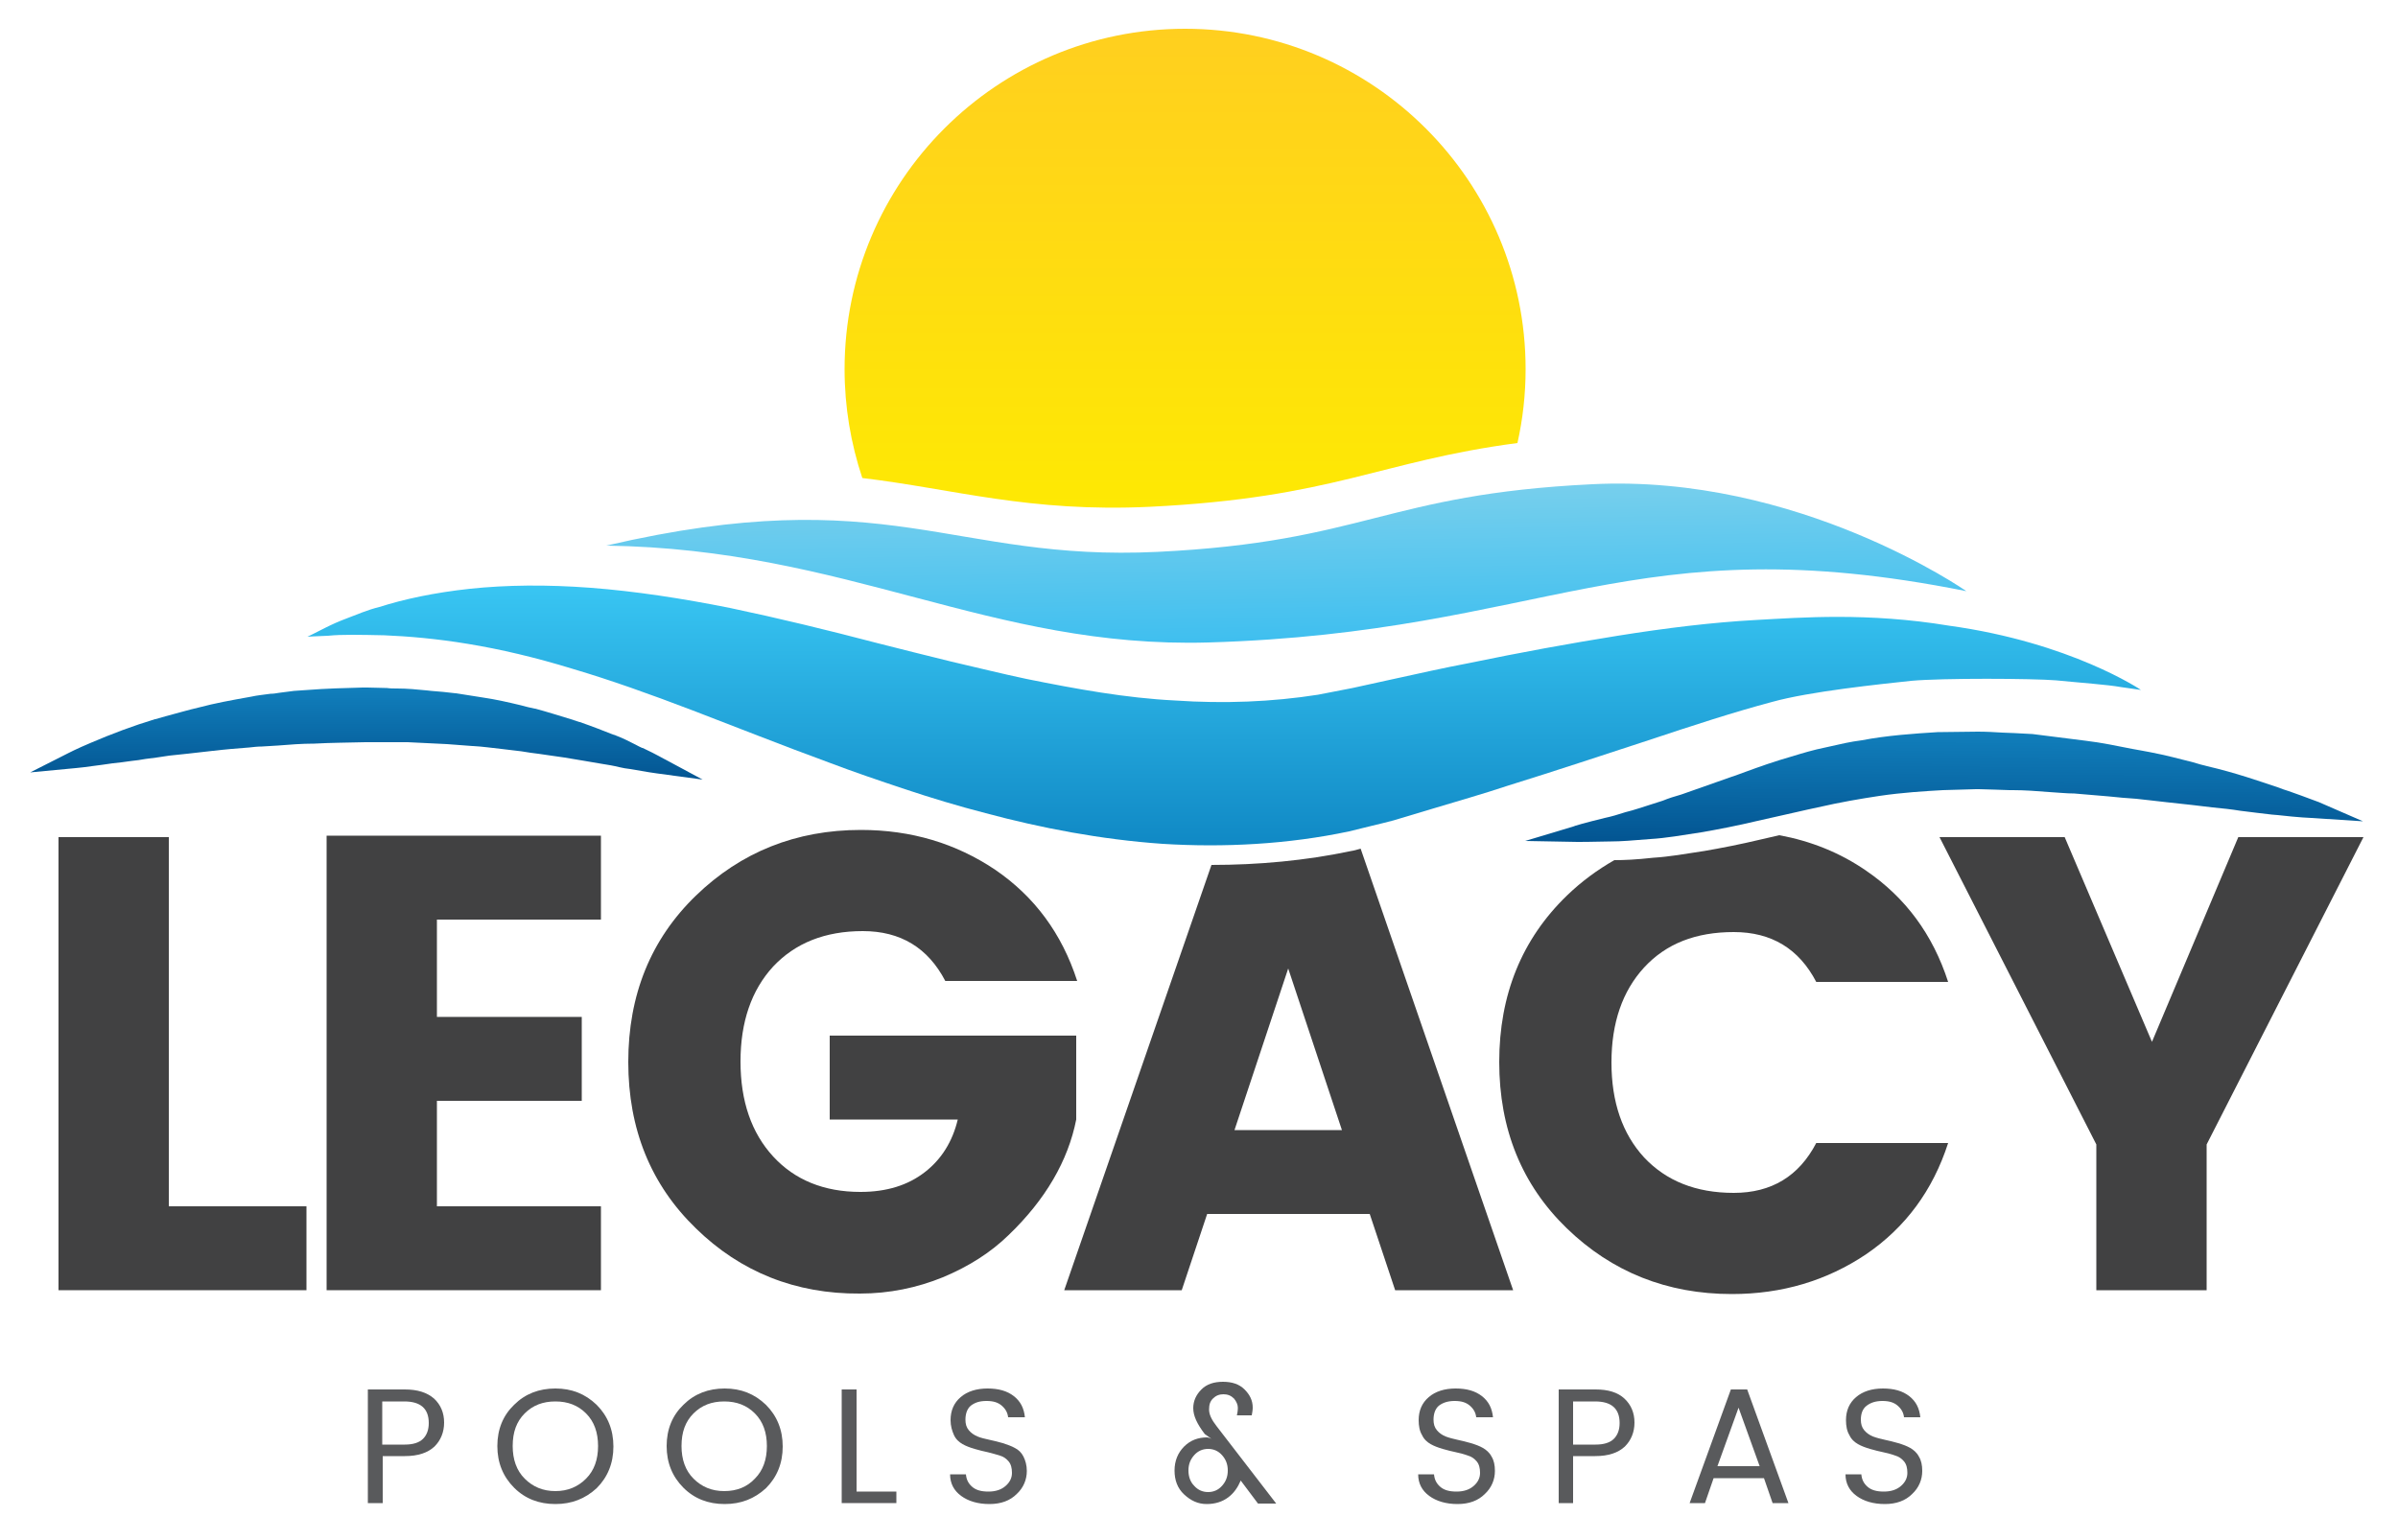 <?xml version="1.0" encoding="utf-8"?>
<!-- Generator: Adobe Illustrator 25.2.3, SVG Export Plug-In . SVG Version: 6.00 Build 0)  -->
<svg version="1.1" id="Layer_1" xmlns="http://www.w3.org/2000/svg" xmlns:xlink="http://www.w3.org/1999/xlink" x="0px" y="0px"
	 viewBox="0 0 500 321.3" style="enable-background:new 0 0 500 321.3;" xml:space="preserve">
<style type="text/css">
	.st0{fill:url(#SVGID_1_);}
	.st1{fill:#414142;}
	.st2{fill:#595A5C;}
	.st3{fill:url(#SVGID_2_);}
	.st4{fill:url(#SVGID_3_);}
	.st5{fill:url(#SVGID_4_);}
	.st6{fill:url(#SVGID_5_);}
</style>
<g>
	<linearGradient id="SVGID_1_" gradientUnits="userSpaceOnUse" x1="247.03" y1="6.026" x2="247.03" y2="105.89">
		<stop  offset="0" style="stop-color:#FFCF1F"/>
		<stop  offset="1" style="stop-color:#FEE903"/>
	</linearGradient>
	<path class="st0" d="M239.8,105.7c38.4-1.9,47.8-9.5,76.6-13.3c1.1-4.9,1.7-10.1,1.7-15.4c0-39.2-31.8-71-71-71
		c-39.2,0-71,31.8-71,71c0,7.9,1.3,15.5,3.7,22.7C199,102,214.5,106.9,239.8,105.7z"/>
</g>
<path class="st1" d="M12.2,174.6h23v77h28.7v17.5H12.2V174.6z"/>
<path class="st1" d="M125.3,174.3v17.5H91.1v20.3h30.2v17.5H91.1v22h34.2v17.5H68.1v-94.8H125.3z"/>
<path class="st1" d="M145.1,256.2c-9.4-9.1-14.1-20.7-14.1-34.7c0-14,4.7-25.6,14.1-34.7c9.4-9.1,20.9-13.7,34.4-13.7
	c10.5,0,19.8,2.8,28,8.3c8.2,5.6,13.9,13.3,17.1,23.2h-27.5c-3.6-6.9-9.3-10.4-17.2-10.4c-7.9,0-14.1,2.5-18.7,7.4
	c-4.5,4.9-6.8,11.5-6.8,19.8c0,8.3,2.3,14.9,6.8,19.8c4.5,4.9,10.6,7.4,18.2,7.4c5.5,0,9.9-1.4,13.4-4.1c3.5-2.7,5.8-6.4,6.9-11
	h-26.7v-17.5h51.4v17.5c-1.7,8.6-6.4,16.7-14.1,24.1c-3.7,3.6-8.2,6.5-13.7,8.8c-5.4,2.2-11.2,3.4-17.3,3.4
	C165.9,269.9,154.4,265.3,145.1,256.2z"/>
<path class="st1" d="M460.1,269.1h-23v-30.4l-32.7-64.1h26.1l18.2,42.7l18-42.7h26.1l-32.7,64.1V269.1z"/>
<g>
	<path class="st2" d="M90.5,291.7c1.4,1.3,2.1,3,2.1,5s-0.7,3.7-2,5c-1.4,1.3-3.4,2-6.2,2h-4.6v9.8h-3.1v-23.7h7.7
		C87,289.8,89,290.4,90.5,291.7z M79.8,301.3h4.6c1.7,0,3-0.4,3.8-1.2c0.8-0.8,1.2-1.9,1.2-3.3c0-3-1.7-4.5-5.1-4.5h-4.6V301.3z"/>
	<path class="st2" d="M115.8,313.7c-3.4,0-6.3-1.1-8.6-3.4c-2.3-2.3-3.5-5.2-3.5-8.7c0-3.5,1.2-6.4,3.5-8.6c2.3-2.3,5.2-3.4,8.6-3.4
		c3.4,0,6.2,1.1,8.6,3.4c2.3,2.3,3.5,5.2,3.5,8.7s-1.2,6.4-3.5,8.7C122,312.6,119.2,313.7,115.8,313.7z M122.2,308.4
		c1.7-1.7,2.5-4,2.5-6.8c0-2.8-0.8-5.1-2.5-6.8c-1.7-1.7-3.8-2.5-6.4-2.5c-2.6,0-4.7,0.8-6.4,2.5c-1.7,1.7-2.5,3.9-2.5,6.8
		c0,2.8,0.8,5.1,2.5,6.8c1.7,1.7,3.8,2.6,6.4,2.6C118.4,311,120.5,310.1,122.2,308.4z"/>
	<path class="st2" d="M151.1,313.7c-3.4,0-6.3-1.1-8.6-3.4c-2.3-2.3-3.5-5.2-3.5-8.7c0-3.5,1.2-6.4,3.5-8.6c2.3-2.3,5.2-3.4,8.6-3.4
		c3.4,0,6.2,1.1,8.6,3.4c2.3,2.3,3.5,5.2,3.5,8.7s-1.2,6.4-3.5,8.7C157.3,312.6,154.5,313.7,151.1,313.7z M157.4,308.4
		c1.7-1.7,2.5-4,2.5-6.8c0-2.8-0.8-5.1-2.5-6.8c-1.7-1.7-3.8-2.5-6.4-2.5c-2.6,0-4.7,0.8-6.4,2.5c-1.7,1.7-2.5,3.9-2.5,6.8
		c0,2.8,0.8,5.1,2.5,6.8c1.7,1.7,3.8,2.6,6.4,2.6C153.7,311,155.8,310.1,157.4,308.4z"/>
	<path class="st2" d="M175.5,289.8h3.1v21.3h8.3v2.4h-11.4V289.8z"/>
	<path class="st2" d="M201.3,296.1c0,0.9,0.2,1.6,0.7,2.2c0.5,0.6,1.1,1,1.8,1.3s1.6,0.5,2.5,0.7c0.9,0.2,1.8,0.4,2.8,0.7
		c0.9,0.3,1.8,0.6,2.5,1c0.8,0.4,1.4,1,1.8,1.8s0.7,1.8,0.7,3c0,1.8-0.7,3.5-2.1,4.8c-1.4,1.4-3.3,2.1-5.7,2.1
		c-2.4,0-4.4-0.6-5.9-1.7c-1.5-1.1-2.3-2.6-2.3-4.5h3.3c0.1,1.1,0.5,1.9,1.3,2.6c0.8,0.7,1.9,1,3.4,1c1.5,0,2.7-0.4,3.6-1.2
		c0.9-0.8,1.3-1.7,1.3-2.7c0-1-0.2-1.8-0.7-2.4s-1.1-1-1.8-1.2s-1.6-0.5-2.5-0.7c-0.9-0.2-1.8-0.4-2.8-0.7s-1.8-0.6-2.5-1
		s-1.4-1-1.8-1.9s-0.7-1.9-0.7-3.1c0-2,0.7-3.6,2.1-4.8c1.4-1.2,3.3-1.8,5.6-1.8s4.1,0.5,5.5,1.6s2.1,2.5,2.3,4.4h-3.5
		c-0.1-0.9-0.5-1.7-1.3-2.4c-0.8-0.7-1.8-1-3.2-1s-2.4,0.3-3.3,1C201.7,293.8,201.3,294.8,201.3,296.1z"/>
	<path class="st2" d="M256.1,312.3c-1.2,0.9-2.7,1.4-4.5,1.4c-1.8,0-3.3-0.7-4.7-2s-2-3-2-5s0.7-3.7,2-5c1.3-1.3,2.9-1.9,4.8-1.9
		c0.2,0,0.5,0.1,0.9,0.3l-1.4-1c-1.6-2.1-2.4-3.8-2.4-5.4c0-1.5,0.6-2.8,1.7-3.9c1.1-1.1,2.6-1.6,4.5-1.6c1.9,0,3.4,0.5,4.5,1.6
		c1.1,1.1,1.7,2.3,1.7,3.8c0,0.5-0.1,1-0.2,1.6h-3.1c0.1-0.4,0.2-1,0.2-1.6s-0.3-1.3-0.8-1.9c-0.6-0.6-1.3-0.9-2.2-0.9
		c-0.9,0-1.6,0.3-2.2,0.9c-0.6,0.6-0.8,1.3-0.8,2.3s0.5,2.1,1.6,3.5l12.4,16.1h-3.8l-3.6-4.8C258.1,310.2,257.3,311.4,256.1,312.3z
		 M249,309.9c0.8,0.9,1.8,1.3,2.9,1.3c1.1,0,2.1-0.4,2.9-1.3c0.8-0.9,1.2-1.9,1.2-3.2s-0.4-2.3-1.2-3.2c-0.8-0.9-1.8-1.3-2.9-1.3
		s-2.1,0.4-2.9,1.3c-0.8,0.9-1.2,1.9-1.2,3.2C247.8,308,248.2,309.1,249,309.9z"/>
	<path class="st2" d="M298.9,296.1c0,0.9,0.2,1.6,0.7,2.2s1.1,1,1.8,1.3c0.8,0.3,1.6,0.5,2.5,0.7c0.9,0.2,1.8,0.4,2.8,0.7
		s1.8,0.6,2.5,1s1.4,1,1.8,1.8c0.5,0.8,0.7,1.8,0.7,3c0,1.8-0.7,3.5-2.1,4.8c-1.4,1.4-3.3,2.1-5.7,2.1c-2.4,0-4.4-0.6-5.9-1.7
		s-2.3-2.6-2.3-4.5h3.3c0.1,1.1,0.5,1.9,1.3,2.6c0.8,0.7,1.9,1,3.4,1s2.7-0.4,3.6-1.2c0.9-0.8,1.3-1.7,1.3-2.7c0-1-0.2-1.8-0.7-2.4
		s-1.1-1-1.8-1.2c-0.8-0.3-1.6-0.5-2.5-0.7c-0.9-0.2-1.8-0.4-2.8-0.7s-1.8-0.6-2.5-1s-1.4-1-1.8-1.9c-0.5-0.8-0.7-1.9-0.7-3.1
		c0-2,0.7-3.6,2.1-4.8c1.4-1.2,3.3-1.8,5.6-1.8c2.3,0,4.1,0.5,5.5,1.6c1.4,1.1,2.1,2.5,2.3,4.4h-3.5c-0.1-0.9-0.5-1.7-1.3-2.4
		s-1.8-1-3.2-1c-1.3,0-2.4,0.3-3.3,1C299.3,293.8,298.9,294.8,298.9,296.1z"/>
	<path class="st2" d="M338.7,291.7c1.4,1.3,2.1,3,2.1,5s-0.7,3.7-2,5c-1.4,1.3-3.4,2-6.2,2h-4.6v9.8H325v-23.7h7.7
		C335.3,289.8,337.3,290.4,338.7,291.7z M328.1,301.3h4.6c1.7,0,3-0.4,3.8-1.2s1.2-1.9,1.2-3.3c0-3-1.7-4.5-5.1-4.5h-4.6V301.3z"/>
	<path class="st2" d="M369.6,313.5l-1.8-5.2h-10.5l-1.8,5.2h-3.2l8.6-23.7h3.4l8.6,23.7H369.6z M358.1,305.8h8.8l-4.4-12.2
		L358.1,305.8z"/>
	<path class="st2" d="M388,296.1c0,0.9,0.2,1.6,0.7,2.2s1.1,1,1.8,1.3c0.8,0.3,1.6,0.5,2.5,0.7c0.9,0.2,1.8,0.4,2.8,0.7
		s1.8,0.6,2.5,1s1.4,1,1.8,1.8c0.5,0.8,0.7,1.8,0.7,3c0,1.8-0.7,3.5-2.1,4.8c-1.4,1.4-3.3,2.1-5.7,2.1c-2.4,0-4.4-0.6-5.9-1.7
		s-2.3-2.6-2.3-4.5h3.3c0.1,1.1,0.5,1.9,1.3,2.6c0.8,0.7,1.9,1,3.4,1s2.7-0.4,3.6-1.2c0.9-0.8,1.3-1.7,1.3-2.7c0-1-0.2-1.8-0.7-2.4
		s-1.1-1-1.8-1.2c-0.8-0.3-1.6-0.5-2.5-0.7c-0.9-0.2-1.8-0.4-2.8-0.7s-1.8-0.6-2.5-1s-1.4-1-1.8-1.9c-0.5-0.8-0.7-1.9-0.7-3.1
		c0-2,0.7-3.6,2.1-4.8c1.4-1.2,3.3-1.8,5.6-1.8c2.3,0,4.1,0.5,5.5,1.6c1.4,1.1,2.1,2.5,2.3,4.4H397c-0.1-0.9-0.5-1.7-1.3-2.4
		s-1.8-1-3.2-1c-1.3,0-2.4,0.3-3.3,1C388.4,293.8,388,294.8,388,296.1z"/>
</g>
<linearGradient id="SVGID_2_" gradientUnits="userSpaceOnUse" x1="253.94" y1="117.414" x2="252.167" y2="171.637" gradientTransform="matrix(1 -3.270000e-02 3.270000e-02 1 -2.329 12.868)">
	<stop  offset="0" style="stop-color:#39C6F3"/>
	<stop  offset="0.995" style="stop-color:#1089C5"/>
</linearGradient>
<path class="st3" d="M446.4,143.9c0,0-1.5-0.2-4.2-0.6c-2.7-0.5-8.5-0.9-13.5-1.4c-4.9-0.4-23.6-0.5-30.2,0.1
	c-6.5,0.7-21.1,2.2-29,4.4c-7.9,2.1-16.5,4.9-25.8,8c-9.2,3-19.1,6.3-29.4,9.5c-5.1,1.7-10.4,3.2-15.7,4.8c-2.7,0.8-5.3,1.6-8,2.4
	c-3,0.8-6.2,1.5-9.3,2.3c-12.7,2.7-26.1,3.4-38.9,2.6c-12.9-0.9-25.3-3.3-36.9-6.4c-5.8-1.5-11.4-3.2-16.8-5
	c-5.4-1.8-10.7-3.6-15.7-5.5c-10.1-3.7-19.6-7.5-28.5-10.9c-8.9-3.4-17.3-6.4-25.1-8.7c-7.8-2.4-15.1-4.1-21.8-5.2
	c-6.6-1.1-12.6-1.6-17.5-1.8c-4.9-0.1-8.9-0.2-11.7,0.1c-2.8,0.1-4.3,0.2-4.3,0.2s1.3-0.6,3.8-1.9c1.2-0.6,2.7-1.3,4.6-2
	c1.9-0.7,4.1-1.7,6.6-2.3c5-1.6,11.4-3,18.9-3.8c7.5-0.8,16-0.9,25.2-0.2c9.2,0.7,19,2.2,29,4.2c10,2.1,20.3,4.6,30.6,7.3
	c5.1,1.3,10.3,2.6,15.6,3.9c5.2,1.2,10.4,2.5,15.6,3.6c10.4,2.1,20.8,4,31,4.5c10.2,0.7,20.2,0.3,29.8-1.2c2.4-0.5,4.8-0.9,7.2-1.4
	c2.8-0.6,5.5-1.2,8.2-1.8c5.5-1.2,10.8-2.4,16.1-3.4c10.6-2.2,21-4.1,31-5.7c10-1.6,19.7-2.8,29-3.3c9.2-0.5,23.2-1.6,40.1,1.2
	C431.8,134,446.4,143.9,446.4,143.9z"/>
<path class="st1" d="M281.7,177.5c-9.5,2-19.3,2.9-29.1,2.9l-30.7,88.7h24.5l5.3-15.9h33.9l5.3,15.9h24.6L283.7,177
	C283,177.2,282.4,177.4,281.7,177.5z M257.4,235.7l11.2-33.7l11.2,33.7H257.4z"/>
<linearGradient id="SVGID_3_" gradientUnits="userSpaceOnUse" x1="76.453" y1="143.461" x2="76.453" y2="162.782">
	<stop  offset="0" style="stop-color:#117FBC"/>
	<stop  offset="1" style="stop-color:#035592"/>
</linearGradient>
<path class="st4" d="M138.7,158.4c-0.1,0-1.7-1-4.7-2.4l-0.1,0c-0.4-0.2-0.9-0.4-1.4-0.7c-1.2-0.6-2.5-1.3-4.1-1.9l-0.6-0.2
	c-2-0.8-4.3-1.7-6.9-2.6l-0.1,0c-0.6-0.2-1.2-0.4-1.8-0.6c-2.3-0.7-4.8-1.5-7.4-2.2l-0.1,0c-0.9-0.2-1.9-0.4-2.9-0.7
	c-2.5-0.6-5.1-1.2-7.8-1.6l-5.7-0.9l-0.1,0c-1.7-0.2-3.5-0.4-5.1-0.5L89,144c-2-0.2-4.1-0.4-6.2-0.4c-0.7,0-1.4,0-2.1-0.1
	c-1.3,0-2.7-0.1-4.1-0.1l-1,0c-3.7,0.1-7.6,0.2-11.4,0.5l-2.9,0.2l-3.1,0.4c-0.6,0.1-1.2,0.2-1.8,0.2c-1.3,0.2-2.7,0.3-4,0.6
	c-4.5,0.8-7.7,1.4-10.7,2.2c-2.6,0.6-4.9,1.3-7.2,1.9c-0.7,0.2-1.4,0.4-2.1,0.6l-0.1,0c-4.6,1.4-9.1,3.1-13.3,4.9
	c-3.1,1.3-4.8,2.2-4.8,2.2l-7.9,4l9.5-0.9c0.1,0,2.1-0.2,5.6-0.7c0.7-0.1,1.4-0.2,2.1-0.3c1.2-0.1,2.5-0.3,4-0.5
	c0.9-0.1,1.8-0.2,2.8-0.4c1.6-0.2,3.2-0.4,5-0.7c1.3-0.1,2.5-0.3,3.8-0.4c1.7-0.2,3.5-0.4,5.3-0.6l0.1,0c2.4-0.3,4.9-0.5,7.5-0.7
	c0.9-0.1,1.7-0.2,2.6-0.2c1.1-0.1,2.2-0.1,3.3-0.2c2.5-0.2,5-0.4,7.5-0.4l0.1,0c3.5-0.2,7.1-0.2,10.7-0.3l0.5,0c1.2,0,2.3,0,3.5,0
	c0.7,0,1.4,0,2.1,0l2.7,0l8.2,0.4l5.3,0.4l0.1,0c2,0.1,4,0.4,5.9,0.6c1.4,0.2,2.8,0.3,4.2,0.5l1.9,0.3c2.5,0.3,4.8,0.7,7.1,1
	c2.9,0.5,5.5,0.9,7.7,1.3c1.3,0.2,2.5,0.4,3.7,0.7c0.8,0.2,1.5,0.3,2.3,0.4c3.4,0.6,5.4,0.9,5.5,0.9l9.6,1.3L138.7,158.4z"/>
<linearGradient id="SVGID_4_" gradientUnits="userSpaceOnUse" x1="267.296" y1="103.815" x2="266.384" y2="142.423" gradientTransform="matrix(0.999 -3.600000e-02 2.360000e-02 0.82 -1.399 26.47)">
	<stop  offset="0" style="stop-color:#77CFED"/>
	<stop  offset="1" style="stop-color:#3FBFEF"/>
</linearGradient>
<path class="st5" d="M410,123.3c0,0-35-24.5-78.1-22.3c-43.1,2.1-47.3,12-90.5,14.1c-43.2,2.1-56.1-15-115-1.3
	c50.5,0.7,79.9,21.5,125.6,20.2C322.6,131.9,340.2,109.3,410,123.3z"/>
<linearGradient id="SVGID_5_" gradientUnits="userSpaceOnUse" x1="406.187" y1="164.278" x2="406.496" y2="190.222" gradientTransform="matrix(1.091 1.580000e-02 -1.300000e-02 0.895 -35.691 -1.047)">
	<stop  offset="0" style="stop-color:#117FBC"/>
	<stop  offset="1" style="stop-color:#035592"/>
</linearGradient>
<path class="st6" d="M483.5,167.3c-0.1,0-2.3-0.9-6.3-2.3c-0.7-0.2-1.5-0.5-2.3-0.8c-3.9-1.3-8.7-3-14.7-4.4
	c-0.9-0.2-1.9-0.5-2.9-0.8c-2.8-0.7-5.7-1.5-8.9-2.1c-1.2-0.2-2.5-0.5-3.8-0.7c-3.1-0.6-6.3-1.3-9.7-1.7l-11.1-1.4l-3.8-0.2
	c-0.8,0-1.7-0.1-2.5-0.1c-1.6-0.1-3.3-0.2-5.1-0.2l-8.4,0.1c-4.9,0.3-10.6,0.7-15.8,1.7c-2.4,0.3-4.5,0.8-6.7,1.3l-0.9,0.2
	c-2.5,0.5-4.8,1.2-7.1,1.9c-3.5,1-6.6,2.1-9.6,3.2c-0.9,0.3-1.8,0.7-2.8,1l-10.5,3.7c-1.4,0.4-2.7,0.8-3.9,1.3
	c-1.8,0.6-3.5,1.1-5,1.6c-1,0.3-1.9,0.6-2.8,0.8c-1.5,0.5-2.9,0.9-4.3,1.2c-4.1,1-6.5,1.7-6.6,1.8l-10,3l10.9,0.2c0.3,0,2.8,0,7-0.1
	c2.1,0,4.5-0.2,8.2-0.5c3.3-0.2,6.7-0.8,10.6-1.4c3.5-0.6,7.6-1.4,11.8-2.4l4-0.9c2.8-0.6,5.6-1.3,8.5-1.9c4.8-1.1,8.9-1.8,12.9-2.4
	c4.7-0.7,9.6-1,13.2-1.2l6.9-0.2l0.6,0c1.2,0,2.4,0.1,3.5,0.1c0.9,0,1.9,0.1,2.9,0.1l0.7,0c2.5,0,5.1,0.2,7.6,0.4
	c1.8,0.1,3.6,0.3,5.2,0.3c2.4,0.2,4.8,0.4,7.1,0.6c2,0.2,4,0.4,5.8,0.5c2.1,0.2,4.2,0.5,6.2,0.7c1.9,0.2,3.7,0.4,5.5,0.6
	c1.4,0.2,2.8,0.3,4.2,0.5c2.1,0.2,4,0.4,5.8,0.7c2.5,0.3,4.7,0.6,6.6,0.8l1.2,0.1c4.4,0.5,6.9,0.6,7,0.6l10.8,0.7L483.5,167.3z"/>
<path class="st1" d="M361.5,194.4c7.9,0,13.6,3.5,17.2,10.4h27.5c-3.2-9.9-8.9-17.6-17.1-23.2c-5.5-3.8-11.6-6.2-18.1-7.4l-3.9,0.9
	c-4.2,1-8.3,1.8-11.8,2.4c-3.9,0.6-7.3,1.2-10.6,1.4c-3.6,0.4-6,0.5-8.1,0.5c-3.5,2-6.8,4.4-9.9,7.4c-9.4,9.1-14.1,20.7-14.1,34.7
	c0,14,4.7,25.6,14.1,34.7c9.4,9.1,20.9,13.7,34.4,13.7c10.5,0,19.8-2.8,28-8.3c8.2-5.6,13.9-13.3,17.1-23.2h-27.5
	c-3.6,6.9-9.3,10.4-17.2,10.4c-7.9,0-14.1-2.5-18.7-7.4c-4.5-4.9-6.8-11.5-6.8-19.8c0-8.3,2.3-14.9,6.8-19.8
	C347.4,196.8,353.6,194.4,361.5,194.4z"/>
</svg>
